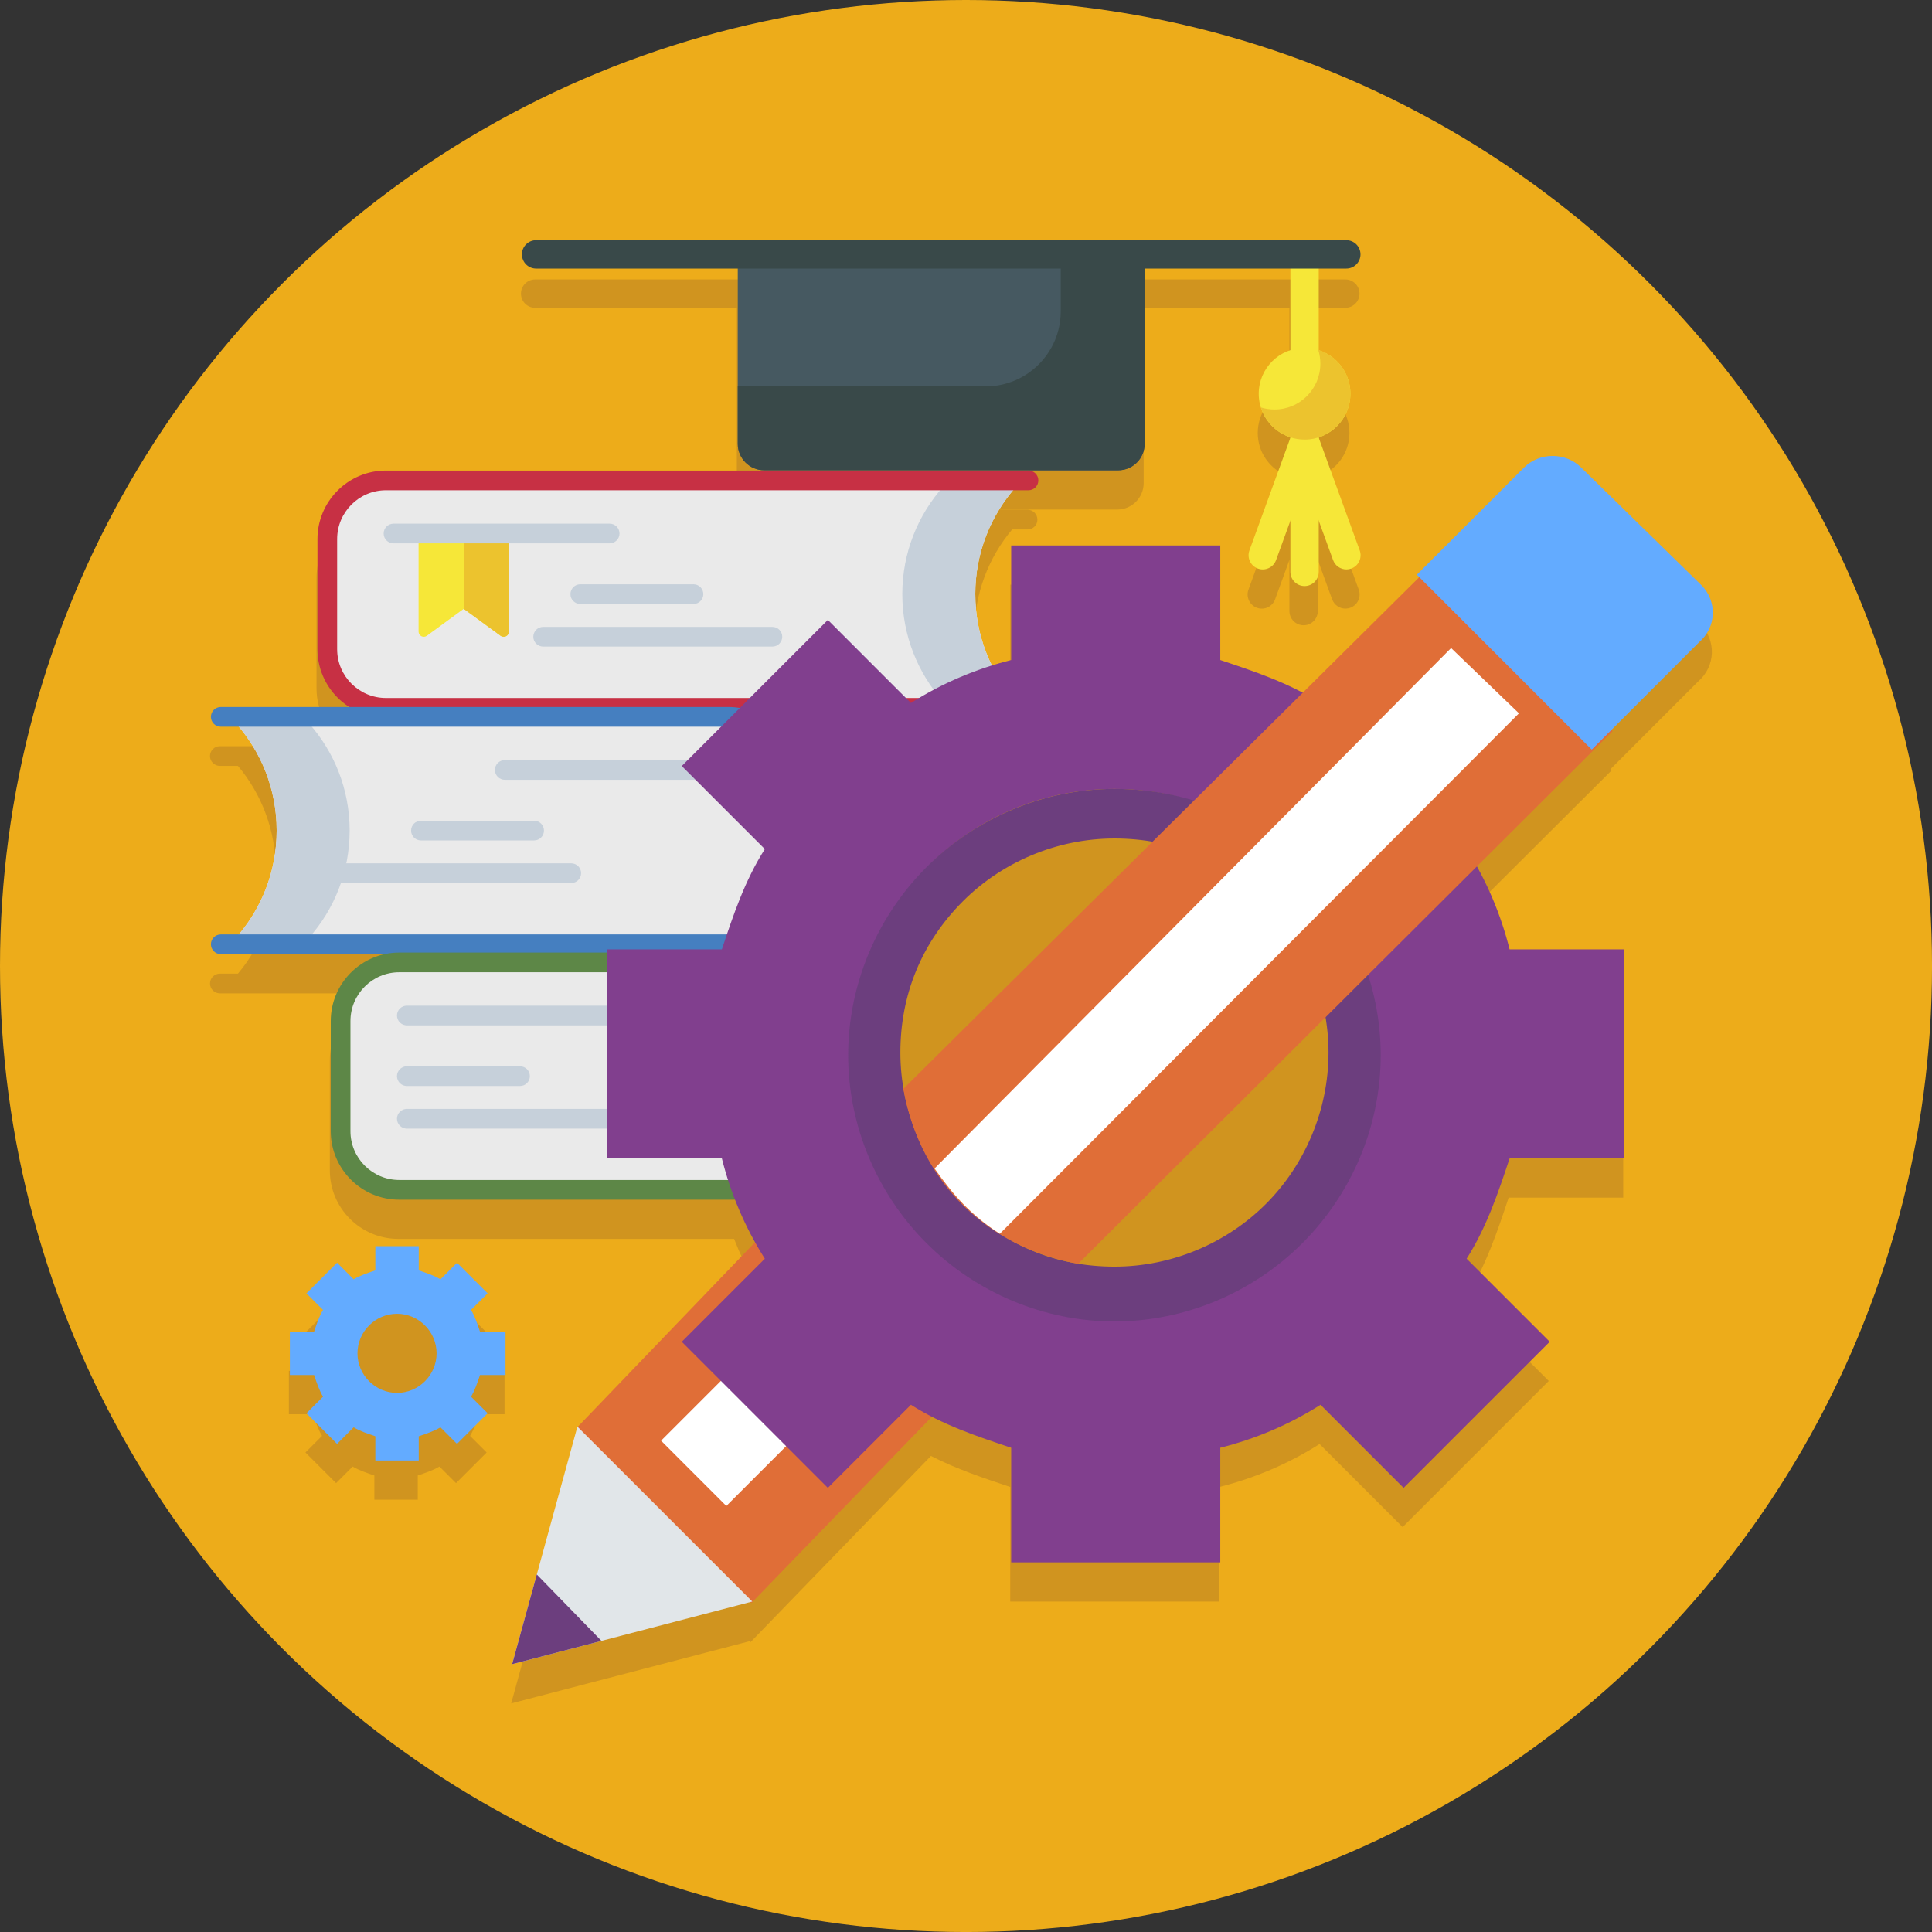 <?xml version="1.0" encoding="UTF-8"?> <!-- Creator: CorelDRAW 2018 (64-Bit) --> <svg xmlns="http://www.w3.org/2000/svg" xmlns:xlink="http://www.w3.org/1999/xlink" xml:space="preserve" width="71.638mm" height="71.638mm" style="shape-rendering:geometricPrecision; text-rendering:geometricPrecision; image-rendering:optimizeQuality; fill-rule:evenodd; clip-rule:evenodd" viewBox="0 0 900.71 900.71"><rect x="0" y="0" width="900.71" height="900.71" fill="#333333" stroke="none"/> <defs> <style type="text/css"> <![CDATA[ .fil15 {fill:#6C3E7E} .fil10 {fill:#5D8747} .fil9 {fill:#457FC0} .fil3 {fill:#394949} .fil2 {fill:#465961} .fil11 {fill:#63ABFF} .fil14 {fill:#813F8E} .fil7 {fill:#C6D0DA} .fil8 {fill:#C73044} .fil1 {fill:#D0941F} .fil12 {fill:#E06E37} .fil16 {fill:#E1E6E9} .fil6 {fill:#EAEAEA} .fil5 {fill:#ECC32E} .fil0 {fill:#EDAC1A} .fil4 {fill:#F6E738} .fil13 {fill:white} ]]> </style> </defs> <g id="Слой_x0020_1">  <circle class="fil0" cx="450.36" cy="450.36" r="450.36"></circle> <path class="fil1" d="M614.36 222.39l19.1 52.49c1.25,3.43 -0.52,7.22 -3.95,8.46 -0.74,0.27 -1.51,0.4 -2.26,0.4 -2.7,0 -5.23,-1.67 -6.21,-4.35l-6.68 -18.37 0 23.87c0,3.65 -2.96,6.61 -6.61,6.61 -3.65,0 -6.61,-2.96 -6.61,-6.61l0 -23.86 -6.68 18.37c-1.25,3.43 -5.04,5.2 -8.47,3.95 -3.43,-1.25 -5.2,-5.04 -3.95,-8.46l19.1 -52.49 0.07 -0.2c-0.02,-0.01 -0.05,-0.02 -0.07,-0.02 -6.56,-2.13 -11.73,-7.35 -13.8,-13.94 -0.63,-2.02 -0.97,-4.16 -0.97,-6.39 0,-9.5 6.2,-17.55 14.77,-20.33l0 -38.04 -67.96 0 0 81.71 0 0.03c0,6.81 -5.52,12.33 -12.33,12.33l-0.03 0 -164.96 0c-6.82,0 -12.34,-5.52 -12.35,-12.33l0 -0.03 0 -26.75 0 -54.95 -94.04 0c-3.65,0 -6.6,-2.96 -6.6,-6.6 0,-3.65 2.96,-6.61 6.6,-6.61l358.28 0 19.46 0c3.65,0 6.6,2.96 6.6,6.61 0,3.64 -2.96,6.6 -6.6,6.6l-12.86 0 0 38.04c8.57,2.78 14.77,10.83 14.77,20.33 0,9.5 -6.2,17.55 -14.77,20.33l0 0.21zm142.39 238.47l0 97.49 -53.41 0c-5.34,16.02 -10.68,32.05 -20.03,46.74l38.73 38.73 -68.11 68.11 -38.73 -38.73c-14.69,9.35 -30.71,16.03 -46.74,20.03l0 53.42 -97.48 0 0 -53.42c-12.54,-4.18 -25.07,-8.36 -36.97,-14.46l-84.1 86.8 -0.43 -0.43 -69.52 18.14 -41.64 10.86 11.49 -41.84 18.72 -68.12 -0.16 -0.16 0.28 -0.29 0.1 -0.35 0.12 0.12 82.7 -86.08c-3.6,-6.45 -6.71,-13.09 -9.33,-19.84l-156.53 0c-17.61,0 -31.94,-14.33 -31.94,-31.94l0 -51.33c0,-15.28 10.78,-28.09 25.14,-31.21l-76.42 0c-2.53,0 -4.59,-2.05 -4.59,-4.59 0,-2.53 2.05,-4.59 4.59,-4.59l8.43 0c11,-13.09 17.63,-29.99 17.63,-48.43 0,-18.44 -6.63,-35.33 -17.63,-48.43l-8.44 0c-2.53,0 -4.59,-2.05 -4.59,-4.59 0,-2.53 2.05,-4.59 4.59,-4.59l59.91 0c-8.91,-5.67 -14.83,-15.64 -14.83,-26.96l0 -51.33c0,-17.61 14.33,-31.94 31.94,-31.94l299.55 0c2.53,0 4.59,2.05 4.59,4.59 0,2.53 -2.05,4.59 -4.59,4.59l-7.18 0c-11,13.09 -17.63,29.99 -17.63,48.43 0,11.94 2.78,23.23 7.72,33.26 3,-0.94 6.01,-1.79 9.02,-2.54l0 -53.42 97.48 0 0 53.42c13.06,4.35 26.12,8.7 38.45,15.22l54.31 -53.86 -1.13 -1.13 49.9 -49.9c7.3,-7.31 19.47,-7.31 26.78,0l55.99 54.76c7.3,7.3 7.3,19.47 -1.22,26.77l-40.75 40.76 0.56 0.56 -63.24 63.03c6.87,12.4 11.95,25.53 15.23,38.67l53.42 0zm-521.53 178.23l0 20.23 -11.9 0c-1.19,3.57 -2.38,7.14 -4.17,10.11l7.73 7.73 -14.28 14.28 -7.73 -7.73c-2.97,1.78 -6.54,2.97 -10.11,4.16l0 11.3 -20.23 0 0 -11.3c-3.57,-1.19 -7.14,-2.38 -10.11,-4.16l-7.73 7.73 -14.28 -14.28 7.73 -7.73c-1.79,-2.97 -2.97,-6.54 -4.16,-10.11l-11.3 0 0 -20.23 11.3 0c1.19,-3.57 2.38,-7.14 4.16,-10.11l-7.73 -7.73 14.28 -14.28 7.73 7.73c2.97,-1.79 6.54,-2.97 10.11,-4.16l0 -11.3 20.23 0 0 11.3c3.57,1.19 7.14,2.38 10.11,4.16l7.73 -7.73 14.28 14.28 -7.73 7.73c1.79,2.97 2.97,6.54 4.16,10.11l11.9 0z"></path> <path class="fil2" d="M521.27 219.26l-164.96 0c-6.82,0 -12.36,-5.53 -12.36,-12.36l0 -88.31 189.67 0 0 88.31c0,6.82 -5.53,12.36 -12.36,12.36z"></path> <path class="fil3" d="M494.52 118.59l0 26.54c0,19.34 -15.68,35.01 -35.01,35.01l-115.54 -0 0 26.78c0,6.81 5.52,12.33 12.33,12.33l165.01 0c6.81,0 12.33,-5.52 12.33,-12.33l0 -88.34 -39.11 0z"></path> <path class="fil4" d="M608.2 273.22c-3.65,0 -6.61,-2.96 -6.61,-6.61l0 -148.02c0,-3.65 2.96,-6.61 6.61,-6.61 3.65,0 6.6,2.96 6.6,6.61l0 148.03c0,3.65 -2.96,6.6 -6.6,6.6z"></path> <path class="fil3" d="M627.66 125.2l-377.74 0c-3.65,0 -6.6,-2.96 -6.6,-6.61 0,-3.65 2.96,-6.61 6.6,-6.61l377.74 0c3.65,0 6.61,2.96 6.61,6.61 0,3.65 -2.96,6.61 -6.61,6.61z"></path> <path class="fil4" d="M627.7 265.47c-2.7,0 -5.23,-1.67 -6.21,-4.35l-13.29 -36.52 -13.29 36.52c-1.25,3.43 -5.04,5.2 -8.47,3.95 -3.43,-1.25 -5.2,-5.04 -3.95,-8.47l19.5 -53.59c0.95,-2.61 3.43,-4.35 6.21,-4.35 2.78,0 5.26,1.74 6.21,4.35l19.5 53.59c1.25,3.43 -0.52,7.22 -3.95,8.47 -0.75,0.27 -1.51,0.4 -2.26,0.4z"></path> <circle class="fil4" cx="608.2" cy="183.57" r="21.37"></circle> <path class="fil5" d="M614.59 163.17c0.63,2.02 0.97,4.16 0.97,6.38 0,11.8 -9.57,21.37 -21.37,21.37 -2.22,0 -4.37,-0.34 -6.38,-0.97 2.72,8.68 10.82,14.99 20.4,14.99 11.8,0 21.37,-9.57 21.37,-21.37 0,-9.58 -6.3,-17.69 -14.99,-20.4z"></path> <path class="fil6" d="M454.68 276.98c0,-19.26 7.23,-36.84 19.13,-50.16 0.99,-1.11 0.2,-2.86 -1.28,-2.86l-292.59 0c-15.11,0 -27.35,12.24 -27.35,27.35l0 51.33c0,15.1 12.24,27.35 27.35,27.35l292.6 0c1.48,0 2.27,-1.75 1.28,-2.86 -11.9,-13.32 -19.13,-30.89 -19.13,-50.16l0 0z"></path> <path class="fil7" d="M473.81 327.14c-11.9,-13.32 -19.13,-30.89 -19.13,-50.16 0,-19.26 7.23,-36.84 19.13,-50.16 0.99,-1.11 0.2,-2.86 -1.28,-2.86l-34.02 0c1.48,0 2.27,1.75 1.28,2.86 -11.9,13.32 -19.13,30.89 -19.13,50.16 0,19.26 7.23,36.84 19.13,50.16 0.99,1.11 0.2,2.86 -1.28,2.86l34.02 0c1.48,0 2.27,-1.75 1.28,-2.86l0 0z"></path> <path class="fil8" d="M479.49 334.59l-299.55 0c-17.61,0 -31.94,-14.33 -31.94,-31.94l0 -51.33c0,-17.61 14.33,-31.94 31.94,-31.94l299.55 0c2.53,0 4.59,2.05 4.59,4.59 0,2.53 -2.05,4.59 -4.59,4.59l-299.55 0c-12.55,0 -22.76,10.21 -22.76,22.76l0 51.33c0,12.55 10.21,22.76 22.76,22.76l299.55 -0c2.53,0 4.59,2.06 4.59,4.59 0,2.53 -2.05,4.59 -4.59,4.59l0 0z"></path> <path class="fil7" d="M323.3 281.57l-52.77 0c-2.53,0 -4.59,-2.05 -4.59,-4.59 0,-2.53 2.06,-4.59 4.59,-4.59l52.77 0c2.53,0 4.59,2.05 4.59,4.59 0,2.53 -2.05,4.59 -4.59,4.59l0 0z"></path> <path class="fil7" d="M360.1 301.44l-106.88 0c-2.53,0 -4.59,-2.06 -4.59,-4.59 0,-2.53 2.05,-4.59 4.59,-4.59l106.88 -0c2.53,0 4.59,2.06 4.59,4.59 0,2.53 -2.05,4.59 -4.59,4.59l0 0z"></path> <path class="fil4" d="M233.38 296.4l-17.19 -12.57 -17.19 12.57c-1.61,1.17 -3.86,0.03 -3.86,-1.96l0 -45.72 42.11 0 0 45.72c0,1.99 -2.26,3.14 -3.87,1.96l0 0z"></path> <path class="fil5" d="M216.19 248.72l0 35.11 17.19 12.57c1.61,1.17 3.87,0.03 3.87,-1.96l0 -45.72 -21.05 0 0 0z"></path> <path class="fil7" d="M284.22 253.31l-100.77 0c-2.53,0 -4.59,-2.05 -4.59,-4.59 0,-2.53 2.06,-4.59 4.59,-4.59l100.77 -0c2.53,0 4.59,2.06 4.59,4.59 0,2.53 -2.06,4.59 -4.59,4.59l0 0z"></path> <path class="fil6" d="M128.98 387.22c0,-19.26 -7.23,-36.84 -19.13,-50.16 -0.99,-1.11 -0.2,-2.86 1.28,-2.86l228.47 0c15.11,0 27.35,12.24 27.35,27.35l0 51.33c0,15.1 -12.24,27.35 -27.35,27.35l-228.47 0c-1.48,0 -2.27,-1.75 -1.28,-2.86 11.9,-13.32 19.13,-30.89 19.13,-50.16l0 0z"></path> <path class="fil7" d="M109.86 437.38c11.9,-13.32 19.13,-30.89 19.13,-50.16 0,-19.26 -7.23,-36.84 -19.13,-50.16 -0.99,-1.11 -0.2,-2.86 1.28,-2.86l34.02 0c-1.48,0 -2.27,1.75 -1.28,2.86 11.9,13.32 19.13,30.89 19.13,50.16 0,19.26 -7.23,36.84 -19.13,50.16 -0.99,1.11 -0.2,2.86 1.28,2.86l-34.02 0c-1.48,0 -2.27,-1.75 -1.28,-2.86l0 0z"></path> <path class="fil9" d="M102.92 444.82l236.69 0c17.61,0 31.94,-14.33 31.94,-31.94l0 -51.33c0,-17.61 -14.33,-31.94 -31.94,-31.94l-236.69 0c-2.53,0 -4.59,2.05 -4.59,4.59 0,2.53 2.05,4.59 4.59,4.59l236.69 0c12.55,0 22.76,10.21 22.76,22.76l0 51.33c0,12.55 -10.21,22.76 -22.76,22.76l-236.69 -0c-2.53,0 -4.59,2.06 -4.59,4.59 0,2.53 2.05,4.59 4.59,4.59l0 0z"></path> <path class="fil7" d="M196.24 391.81l52.77 0c2.53,0 4.59,-2.05 4.59,-4.59 0,-2.53 -2.06,-4.59 -4.59,-4.59l-52.77 0c-2.53,0 -4.59,2.05 -4.59,4.59 0,2.53 2.05,4.59 4.59,4.59l0 0z"></path> <path class="fil7" d="M159.44 411.67l106.88 0c2.53,0 4.59,-2.06 4.59,-4.59 0,-2.53 -2.05,-4.59 -4.59,-4.59l-106.88 -0c-2.53,0 -4.59,2.06 -4.59,4.59 0,2.53 2.05,4.59 4.59,4.59l0 0z"></path> <path class="fil7" d="M235.32 363.54l100.77 0c2.53,0 4.59,-2.05 4.59,-4.59 0,-2.53 -2.06,-4.59 -4.59,-4.59l-100.77 -0c-2.53,0 -4.59,2.06 -4.59,4.59 0,2.53 2.06,4.59 4.59,4.59l0 0z"></path> <path class="fil6" d="M396.77 501.7c0,-19.26 7.23,-36.84 19.13,-50.16 0.99,-1.11 0.2,-2.86 -1.28,-2.86l-228.47 0c-15.11,0 -27.35,12.24 -27.35,27.35l0 51.33c0,15.1 12.24,27.35 27.35,27.35l228.47 0c1.48,0 2.27,-1.75 1.28,-2.86 -11.9,-13.32 -19.13,-30.89 -19.13,-50.16l0 0z"></path> <path class="fil7" d="M415.89 551.86c-11.9,-13.32 -19.13,-30.89 -19.13,-50.16 0,-19.26 7.23,-36.84 19.13,-50.16 0.99,-1.11 0.2,-2.86 -1.28,-2.86l-34.02 0c1.48,0 2.27,1.75 1.28,2.86 -11.9,13.32 -19.13,30.89 -19.13,50.16 0,19.26 7.23,36.84 19.13,50.16 0.99,1.11 0.2,2.86 -1.28,2.86l34.02 0c1.48,0 2.27,-1.75 1.28,-2.86l0 0z"></path> <path class="fil10" d="M422.83 559.3l-236.69 0c-17.61,0 -31.94,-14.33 -31.94,-31.94l0 -51.33c0,-17.61 14.33,-31.94 31.94,-31.94l236.69 0c2.53,0 4.59,2.05 4.59,4.59 0,2.53 -2.05,4.59 -4.59,4.59l-236.69 0c-12.55,0 -22.76,10.21 -22.76,22.76l0 51.33c0,12.55 10.21,22.76 22.76,22.76l236.69 -0c2.53,0 4.59,2.06 4.59,4.59 0,2.53 -2.05,4.59 -4.59,4.59l0 0z"></path> <path class="fil7" d="M242.43 506.29l-52.77 0c-2.53,0 -4.59,-2.05 -4.59,-4.59 0,-2.53 2.06,-4.59 4.59,-4.59l52.77 0c2.53,0 4.59,2.05 4.59,4.59 0,2.53 -2.05,4.59 -4.59,4.59l0 0z"></path> <path class="fil7" d="M296.54 526.16l-106.88 0c-2.53,0 -4.59,-2.06 -4.59,-4.59 0,-2.53 2.05,-4.59 4.59,-4.59l106.88 -0c2.53,0 4.59,2.06 4.59,4.59 0,2.53 -2.05,4.59 -4.59,4.59l0 0z"></path> <path class="fil7" d="M290.43 478.02l-100.77 0c-2.53,0 -4.59,-2.05 -4.59,-4.59 0,-2.53 2.06,-4.59 4.59,-4.59l100.77 -0c2.53,0 4.59,2.06 4.59,4.59 0,2.53 -2.06,4.59 -4.59,4.59l0 0z"></path> <path class="fil11" d="M235.67 641.04l0 -20.23 -11.9 0c-1.19,-3.57 -2.38,-7.14 -4.16,-10.11l7.73 -7.73 -14.28 -14.28 -7.73 7.73c-2.97,-1.78 -6.54,-2.97 -10.11,-4.16l0 -11.3 -20.23 0 0 11.3c-3.57,1.19 -7.14,2.38 -10.11,4.16l-7.73 -7.73 -14.28 14.28 7.73 7.73c-1.79,2.97 -2.97,6.54 -4.16,10.11l-11.3 0 0 20.23 11.3 0c1.19,3.57 2.38,7.14 4.16,10.11l-7.73 7.73 14.28 14.28 7.73 -7.73c2.97,1.78 6.54,2.97 10.11,4.16l0 11.3 20.23 0 0 -11.3c3.57,-1.19 7.14,-2.38 10.11,-4.16l7.73 7.73 14.28 -14.28 -7.73 -7.73c1.78,-2.97 2.97,-6.54 4.16,-10.11l11.9 0zm-50.57 8.33c-10.11,0 -18.44,-8.33 -18.44,-18.44 0,-10.11 8.33,-18.44 18.44,-18.44 10.11,0 18.44,8.33 18.44,18.44 0,10.11 -8.33,18.44 -18.44,18.44z"></path> <path class="fil12" d="M411.24 517.49l-142.43 148.25 81.54 81.54 143.65 -148.25c-41.38,-9.74 -73.02,-41.38 -82.76,-81.54z"></path> <path class="fil13" d="M427.06 552.79l-118.86 118.87 30.42 30.43 117.65 -117.65c-10.95,-8.52 -21.91,-19.47 -29.21,-31.65z"></path> <path class="fil14" d="M757.2 540.07l0 -97.48 -53.42 0c-4.01,-16.03 -10.68,-32.05 -20.03,-46.74l40.06 -40.06 -68.11 -68.11 -40.06 40.06c-14.69,-9.35 -30.71,-14.69 -46.74,-20.03l0 -53.42 -97.48 0 0 53.42c-16.03,4.01 -32.05,10.68 -46.74,20.03l-38.73 -38.73 -68.11 68.11 38.73 38.73c-9.35,14.69 -14.69,30.71 -20.03,46.74l-53.42 0 0 97.48 53.42 0c4.01,16.03 10.68,32.05 20.03,46.74l-38.73 38.73 68.11 68.11 38.73 -38.73c14.69,9.35 30.71,14.69 46.74,20.03l0 53.42 97.48 0 0 -53.42c16.03,-4.01 32.05,-10.68 46.74,-20.03l38.73 38.73 68.11 -68.11 -38.73 -38.73c9.35,-14.69 14.69,-30.71 20.03,-46.74l53.42 0zm-150.9 37.39c-48.07,48.07 -125.53,48.07 -173.6,0 -48.07,-48.07 -48.07,-125.53 0,-173.6 48.07,-48.07 125.53,-48.07 173.6,0 48.07,48.07 48.07,125.53 0,173.6z"></path> <path class="fil15" d="M519.56 367.79c-32.86,0 -64.5,13.39 -87.63,36.51 -23.12,23.12 -36.51,54.77 -36.51,87.63 0,32.86 13.39,64.5 36.51,87.63 23.12,23.12 54.77,36.51 87.63,36.51 32.86,0 64.5,-13.39 87.63,-36.51 23.12,-23.12 36.51,-54.77 36.51,-87.63 0,-32.86 -13.39,-64.5 -36.51,-87.63 -23.12,-24.34 -54.77,-36.51 -87.63,-36.51zm70.59 193.51c-18.25,18.26 -43.81,29.21 -70.59,29.21 -26.78,0 -51.12,-9.74 -70.59,-29.21 -18.26,-18.25 -29.21,-43.81 -29.21,-70.59 0,-26.77 9.74,-51.12 29.21,-70.59 18.25,-18.25 43.81,-29.21 70.59,-29.21 26.78,0 51.12,9.74 70.59,29.21 18.25,18.26 29.21,43.81 29.21,70.59 0,26.77 -10.95,52.33 -29.21,70.59z"></path> <path class="fil12" d="M670.25 260.57l-249.11 247.06c8.1,45.07 40.73,74.26 81.54,81.54l249.11 -248.28 -81.54 -80.32z"></path> <path class="fil13" d="M676.51 302.12l-240.82 242.63c8.52,12.17 17.04,21.91 30.43,30.43l242.03 -242.63 -31.64 -30.43z"></path> <polygon class="fil16" points="350.73,746.64 269.19,665.1 238.76,775.85 "></polygon> <polygon class="fil15" points="250.25,734.02 238.76,775.85 280.4,764.99 "></polygon> <path class="fil11" d="M793.2 272.8l-55.98 -54.77c-7.3,-7.3 -19.47,-7.3 -26.78,0l-49.9 49.9 81.54 81.54 49.9 -49.9c8.52,-7.3 8.52,-19.47 1.22,-26.78z"></path> </g> </svg> 